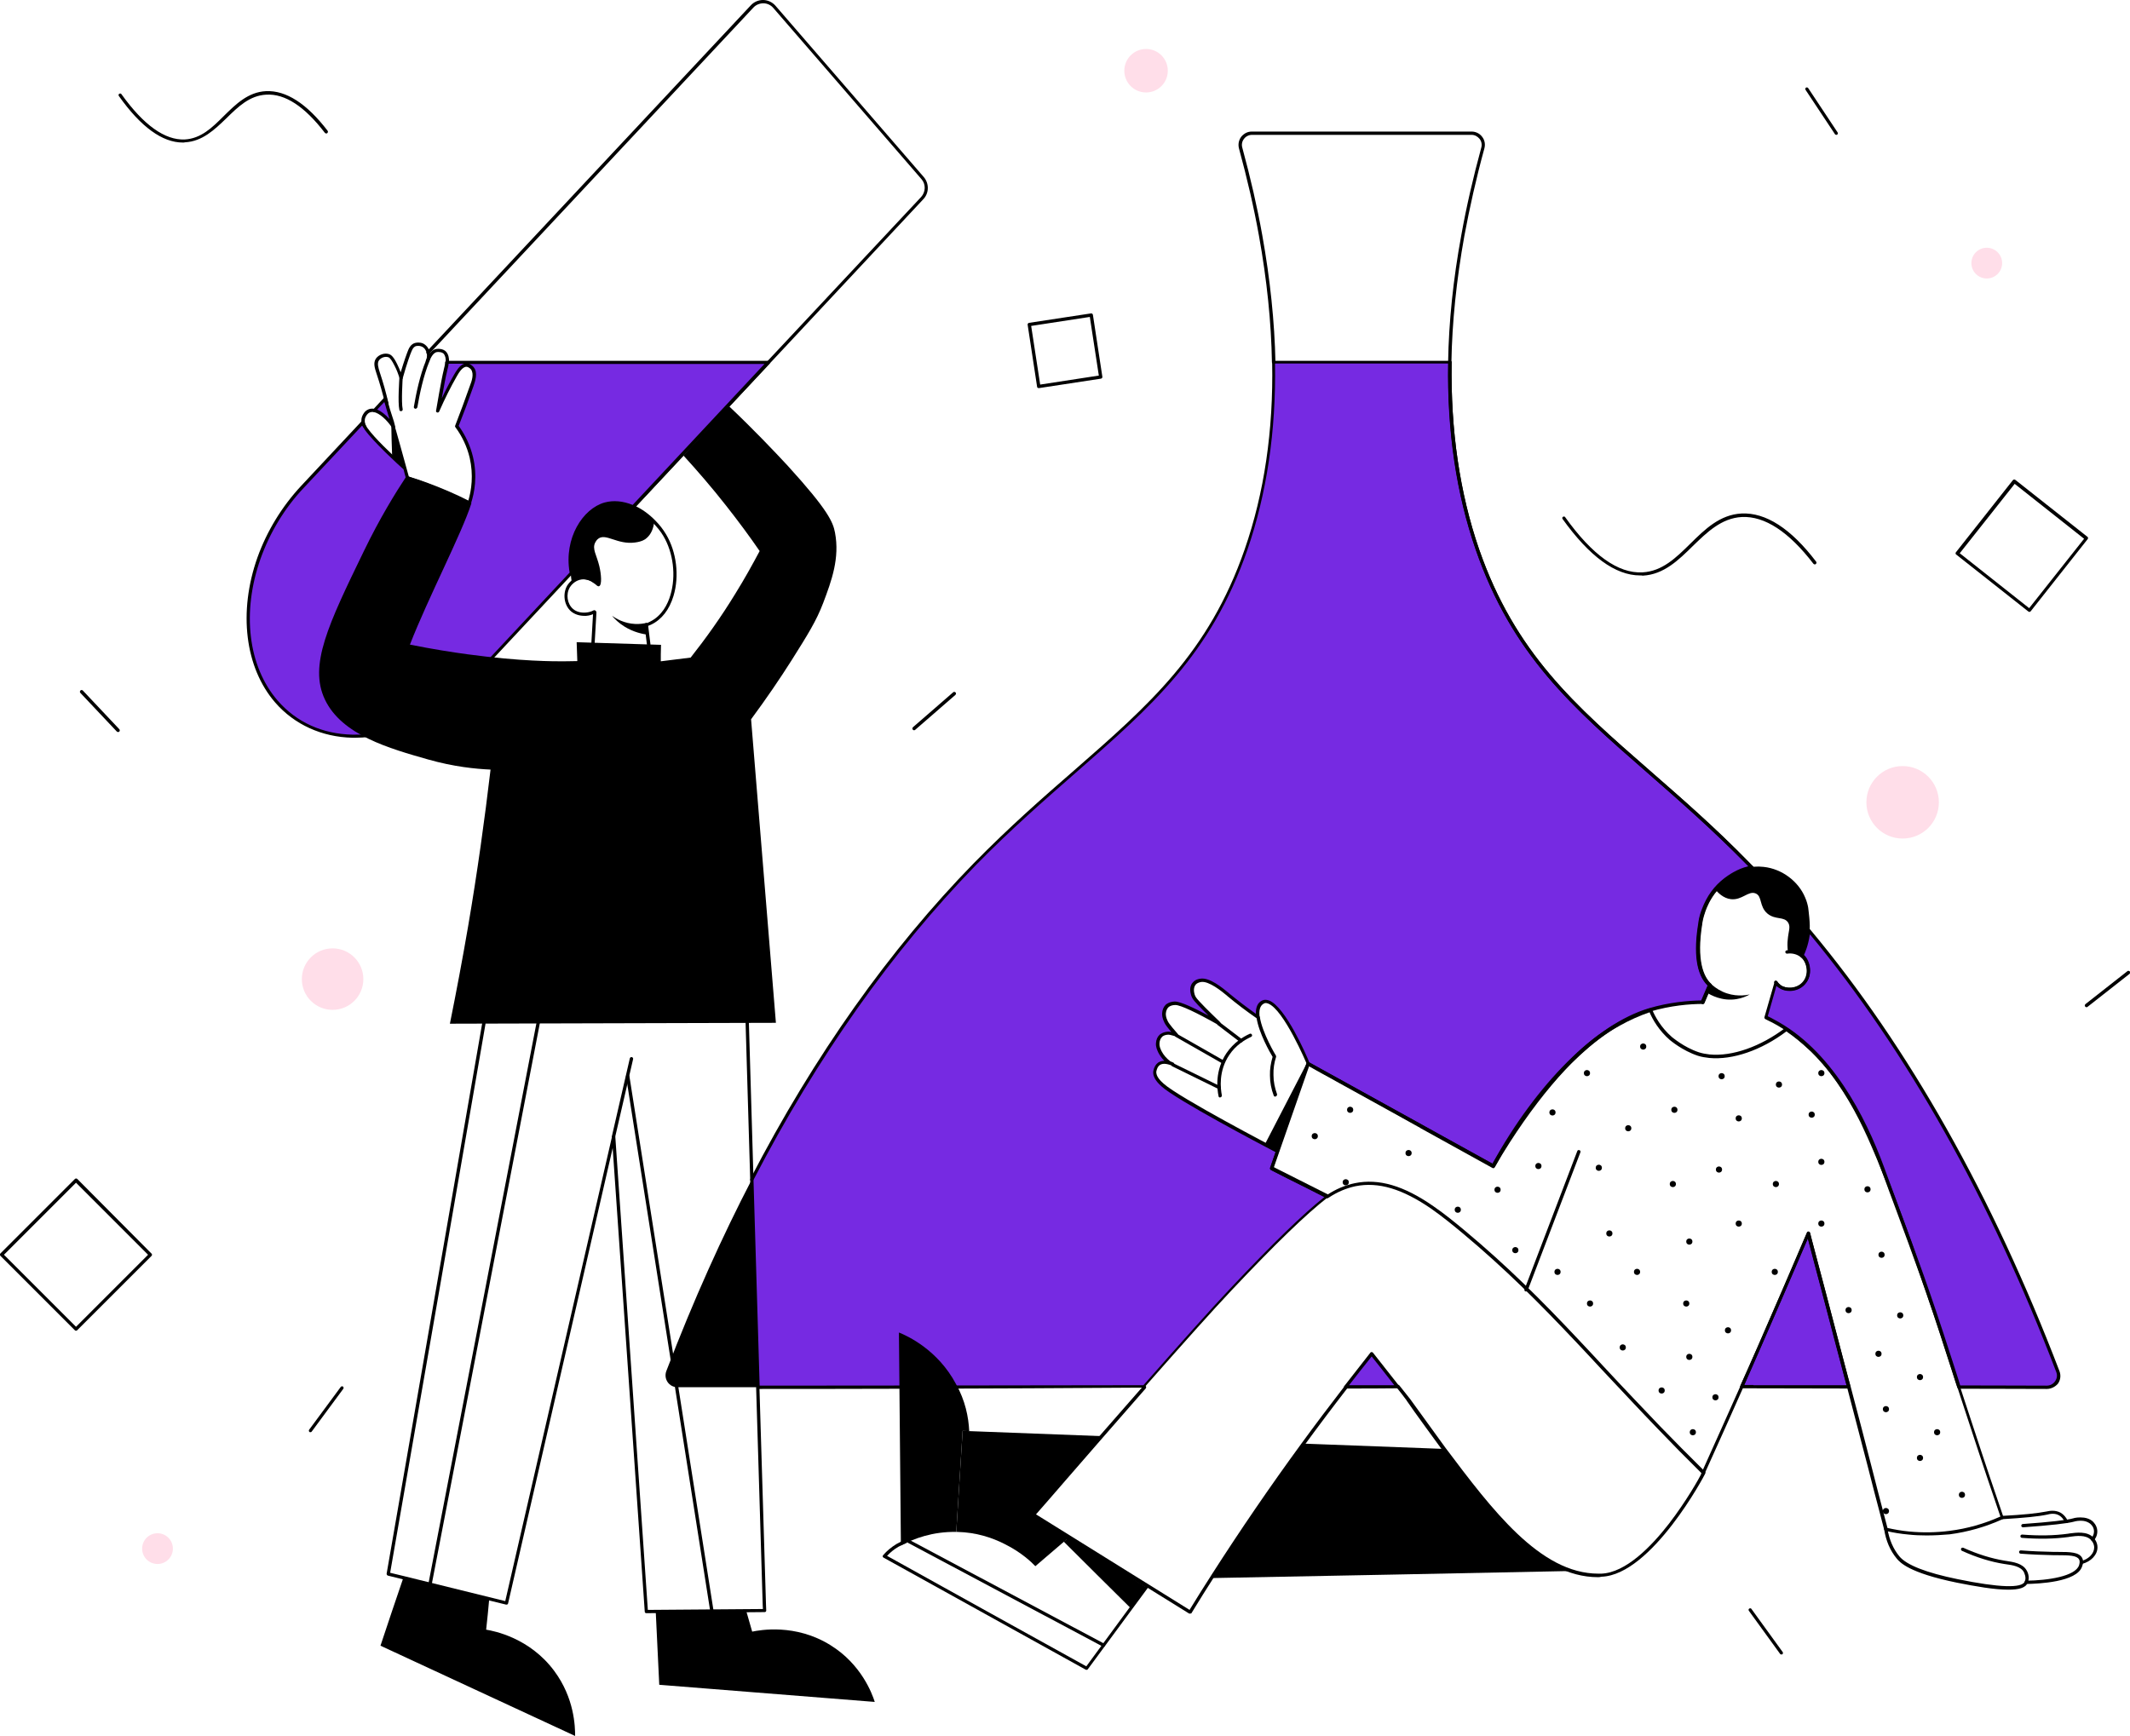 <?xml version="1.0" encoding="utf-8"?>
<!-- Generator: Adobe Illustrator 22.1.0, SVG Export Plug-In . SVG Version: 6.00 Build 0)  -->
<svg version="1.1" xmlns="http://www.w3.org/2000/svg" xmlns:xlink="http://www.w3.org/1999/xlink" x="0px" y="0px"
	 viewBox="0 0 969.6 790.4" style="enable-background:new 0 0 969.6 790.4;" xml:space="preserve">
<style type="text/css">
	.st0{fill:#FFDEE9;}
	.st1{fill:#762AE2;}
</style>
<g id="background">
	<g id="background_1_">
		<path d="M746.6,262c-11.3,0-23.1-8.7-35.3-25.7c-0.2-0.3-0.2-0.8,0.2-1c0.3-0.2,0.8-0.2,1,0.2c12.3,17.2,24.1,25.7,35.2,25.1
			c9-0.5,15.2-6.6,21.8-13.1c6.6-6.5,13.4-13.2,23.3-13.7c11-0.5,22.4,6.8,33.9,21.9c0.3,0.3,0.2,0.8-0.1,1.1
			c-0.3,0.3-0.8,0.2-1.1-0.1c-11.2-14.6-22.2-21.8-32.6-21.3c-9.3,0.5-15.9,7-22.3,13.2c-6.5,6.4-13.2,13-22.8,13.5
			C747.4,262,747,262,746.6,262z"/>
		<path d="M83.2,64.9c-9.3,0-19.1-7.1-29.1-21.2c-0.2-0.3-0.2-0.8,0.2-1c0.3-0.2,0.8-0.2,1,0.2c10.1,14.1,19.8,21,28.8,20.6
			c7.4-0.4,12.5-5.4,17.8-10.7c5.4-5.3,11-10.9,19.2-11.3c9.1-0.4,18.5,5.6,28,18c0.3,0.3,0.2,0.8-0.1,1.1c-0.3,0.3-0.8,0.2-1.1-0.1
			c-9.2-12-18.1-17.9-26.7-17.4c-7.6,0.4-12.8,5.5-18.2,10.8C97.7,59,92.1,64.4,84.2,64.8C83.9,64.9,83.6,64.9,83.2,64.9z"/>
		<path d="M34.6,605.9c-0.2,0-0.4-0.1-0.5-0.2L0.2,571.8c-0.3-0.3-0.3-0.8,0-1.1l33.9-33.9c0.3-0.3,0.8-0.3,1.1,0L69,570.8
			c0.1,0.1,0.2,0.3,0.2,0.5s-0.1,0.4-0.2,0.5l-33.9,33.9C35,605.8,34.8,605.9,34.6,605.9z M1.8,571.3l32.8,32.8l32.8-32.8
			l-32.8-32.8L1.8,571.3z"/>
		<path d="M472.8,176.7c-0.4,0-0.7-0.3-0.7-0.6l-4.3-28.2c-0.1-0.4,0.2-0.8,0.6-0.9l28.2-4.3c0.4-0.1,0.8,0.2,0.9,0.6l4.3,28.2
			c0.1,0.4-0.2,0.8-0.6,0.9l-28.2,4.3C472.9,176.7,472.9,176.7,472.8,176.7z M469.4,148.4l4.1,26.7l26.7-4.1l-4.1-26.7L469.4,148.4z
			"/>
		<path d="M835.9,61.4c-0.2,0-0.5-0.1-0.6-0.3l-13.4-20.2c-0.2-0.3-0.1-0.8,0.2-1c0.3-0.2,0.8-0.1,1,0.2l13.4,20.2
			c0.2,0.3,0.1,0.8-0.2,1C836.1,61.4,836,61.4,835.9,61.4z"/>
		<path d="M416.1,332.5c-0.2,0-0.4-0.1-0.6-0.3c-0.3-0.3-0.2-0.8,0.1-1.1l18.3-15.9c0.3-0.3,0.8-0.2,1.1,0.1
			c0.3,0.3,0.2,0.8-0.1,1.1l-18.3,15.9C416.5,332.4,416.3,332.5,416.1,332.5z"/>
		<path d="M810.9,753.3c-0.2,0-0.5-0.1-0.6-0.3l-14.2-19.6c-0.2-0.3-0.2-0.8,0.2-1c0.3-0.2,0.8-0.2,1,0.2l14.2,19.6
			c0.2,0.3,0.2,0.8-0.2,1C811.3,753.3,811.1,753.3,810.9,753.3z"/>
		<path d="M53.7,333.3c-0.2,0-0.4-0.1-0.5-0.2l-16.6-17.6c-0.3-0.3-0.3-0.8,0-1.1c0.3-0.3,0.8-0.3,1.1,0l16.6,17.6
			c0.3,0.3,0.3,0.8,0,1.1C54.1,333.3,53.9,333.3,53.7,333.3z"/>
		<path d="M141.3,652.1c-0.2,0-0.3,0-0.4-0.1c-0.3-0.2-0.4-0.7-0.2-1l14.4-19.5c0.2-0.3,0.7-0.4,1-0.2c0.3,0.2,0.4,0.7,0.2,1
			l-14.4,19.5C141.8,652,141.6,652.1,141.3,652.1z"/>
		<path d="M949.8,458.6c-0.2,0-0.4-0.1-0.6-0.3c-0.3-0.3-0.2-0.8,0.1-1.1l19.1-15c0.3-0.3,0.8-0.2,1.1,0.1c0.3,0.3,0.2,0.8-0.1,1.1
			l-19.1,15C950.1,458.6,949.9,458.6,949.8,458.6z"/>
		<circle class="st0" cx="866.1" cy="365.3" r="16.5"/>
		<circle class="st0" cx="521.7" cy="32.2" r="9.9"/>
		<circle class="st0" cx="151.4" cy="445.8" r="14"/>
		<circle class="st0" cx="904.4" cy="119.8" r="7"/>
		<circle class="st0" cx="71.7" cy="705.1" r="7"/>
		<path d="M923.8,278.6c-0.2,0-0.3-0.1-0.5-0.2l-32.8-25.9c-0.2-0.1-0.3-0.3-0.3-0.5c0-0.2,0-0.4,0.2-0.6l25.9-32.8
			c0.3-0.3,0.7-0.4,1.1-0.1l32.8,25.9c0.2,0.1,0.3,0.3,0.3,0.5c0,0.2,0,0.4-0.2,0.6l-25.9,32.8C924.3,278.5,924.1,278.6,923.8,278.6
			z M892.1,251.9l31.6,25l25-31.6l-31.6-25L892.1,251.9z"/>
	</g>
</g>
<g id="general_1_">
	<g id="general">
		<g id="test_tube_2">
			<g>
				<path class="st1" d="M624.4,616.4c3.9,5,7.9,10,11.8,15c-7.9,0-15.8,0-23.7,0C616.5,626.4,620.4,621.4,624.4,616.4z"/>
				<path d="M612.6,632.2c-0.3,0-0.5-0.2-0.7-0.4s-0.1-0.6,0.1-0.8c3.8-4.9,7.8-10,11.8-15.1c0.1-0.2,0.4-0.3,0.6-0.3c0,0,0,0,0,0
					c0.2,0,0.4,0.1,0.6,0.3c3.9,5,7.9,10,11.8,15c0.2,0.2,0.2,0.5,0.1,0.8c-0.1,0.3-0.4,0.4-0.7,0.4
					C628.4,632.2,620.5,632.2,612.6,632.2z M624.4,617.6c-3.5,4.4-7,8.8-10.3,13.1c6.9,0,13.7,0,20.6,0
					C631.3,626.3,627.9,622,624.4,617.6z"/>
			</g>
			<g>
				<path class="st1" d="M823.2,561.6c2.7,10.2,10.6,40.2,18.4,69.9c-16.2,0-32.5,0-48.7-0.1l5.2,0h-5.2c2.6-5.9,5.2-11.7,7.8-17.6
					C808.3,596.2,815.8,578.8,823.2,561.6z"/>
				<path d="M841.5,632.2L841.5,632.2l-48.7-0.1c-0.4,0-0.7-0.3-0.7-0.8c0,0,0,0,0,0c0-0.1,0-0.2,0.1-0.3c2.6-5.9,5.2-11.7,7.8-17.6
					c7.4-16.9,15-34.5,22.5-52.2c0.1-0.3,0.4-0.5,0.7-0.5c0.3,0,0.6,0.2,0.7,0.6c2.6,9.8,10.2,38.5,18.4,69.9c0.1,0.2,0,0.5-0.1,0.6
					C842,632.1,841.8,632.2,841.5,632.2z M798.3,630.7l42.3,0c-7.6-29-14.6-55.6-17.6-66.9c-7.3,17-14.6,33.9-21.7,50.2
					c-2.4,5.6-4.9,11.1-7.3,16.6h4.1C798.2,630.7,798.2,630.7,798.3,630.7z"/>
			</g>
			<g>
				<path class="st1" d="M936.7,624.4c-35.8-93.7-76.9-157.2-113.3-200.8l0,0c0,0.7-0.1,1.5-0.2,2.2c-0.6,4.4-2,7.6-2.7,9
					c-0.1,0.1-0.1,0.2-0.2,0.4c0.2,0.1,0.4,0.3,0.5,0.5c2.5,2.3,3.9,8.2,0.4,12.1c-3,3.3-8.1,3.5-11,1.5c-0.8-0.6-1.4-1.3-1.8-1.9
					l-4.6,16c1.1,0.5,2.2,1,3.3,1.6c23.8,12.5,39.9,39.6,49.8,66.8c10.7,29.3,18.3,47.9,30.4,85.9c1.5,4.8,3,9.4,4.5,13.9
					c15.7,0,29.2,0.1,40,0.1C935.5,631.7,938,627.9,936.7,624.4z M797.5,394.9c-0.5-0.5-0.9-1-1.4-1.5
					c-54.5-55.6-100.1-76-123.4-143.1c-9.8-28.1-13.1-57.3-12.6-85.4h-80.3c0.5,28.1-2.8,57.3-12.6,85.4
					c-23.3,67.1-68.9,87.5-123.4,143.1c-30.3,31-66.7,76.2-101.6,143.6c1,31.5,1.9,63.1,2.9,94.6c40.3,0,104.1-0.1,175.7-0.2
					c14.8-16.9,29.6-33.6,39.7-44.3c21.6-22.9,34.9-35.5,43.8-42.3c-8.4-4.3-16.9-8.5-25.3-12.8c0.9-2.6,1.8-5.2,2.7-7.8
					c-2.7-1.4-45.4-23.8-52.3-30.1c-1.1-1-4-3.6-3.5-6.4c0.2-1.1,0.7-2.5,1.9-3.3c1.7-1.2,4.1-0.6,6.2,0.2c-0.5-0.2-1-0.4-1.5-0.7
					c-1.4-1-3.2-2.6-4.3-5c-0.6-1.1-1.1-2.3-1-3.9c0-0.5,0.2-2.3,1.5-3.4c0,0,1.2-1.1,3.5-1.2c0.8,0,3.5,0.8,3.5,0.8
					s-3.9-4.5-4.6-5.9c-1-2-1.1-3.1-1-3.9c0-0.5,0.2-2.3,1.5-3.4c0,0,1.2-1.1,3.5-1.2c2.5-0.1,9.9,3.4,19.9,9.1h0
					c-1.5-1.5-10.1-9.6-11.2-11.6c-1-1.8-0.9-3.6-0.9-3.6c0-0.5,0.1-1.8,1-2.8c1-1.1,2.4-1.4,2.9-1.5c4-0.6,10.1,4.5,12.5,6.5
					c3,2.5,7.6,6.1,13.6,10.2c-0.5-3.1,0-5.7,2.2-6.9c7.4-3.9,20.7,27.9,20.7,27.9c28.1,15.5,56.2,31.1,84.3,46.6
					c21.2-38.9,48.9-64.3,71-71c9.7-2.9,18.7-3.5,24.2-3.5l3.3-7.7c-7.9-7.2-5-24.2-4.4-28.3c0.4-2.8,1.1-4.8,1.6-5.9
					c0.8-2.2,3.4-8.9,10.1-13.9c1.8-1.3,6.3-4.7,12-5.5C797.7,395,797.6,395,797.5,394.9z"/>
				<path d="M931.7,632.4C931.7,632.4,931.7,632.4,931.7,632.4c-10.8,0-24.3-0.1-40-0.1c-0.3,0-0.6-0.2-0.7-0.5l-0.8-2.4
					c-1.2-3.7-2.4-7.6-3.7-11.5c-9.2-28.9-15.7-46.3-23.1-66.3c-2.3-6.2-4.7-12.6-7.2-19.6c-8.3-22.8-23.7-52.9-49.4-66.4
					c-1-0.5-2.1-1-3.2-1.6c-0.3-0.2-0.5-0.5-0.4-0.9l4.6-16c0.1-0.3,0.3-0.5,0.6-0.5c0.3,0,0.6,0.1,0.7,0.3c0.4,0.7,1,1.2,1.6,1.7
					c2.5,1.8,7.3,1.7,10-1.3c3.2-3.5,1.9-8.9-0.3-11c-0.2-0.1-0.3-0.3-0.5-0.4c-0.3-0.2-0.4-0.6-0.2-1l0.2-0.4
					c0.3-0.6,1.9-3.8,2.6-8.7c0.1-0.7,0.2-1.4,0.2-2.1c0-0.3,0.2-0.6,0.6-0.7c0.3-0.1,0.6,0,0.8,0.3c44.8,53.6,82.9,121.2,113.4,201
					c0.7,1.9,0.5,4-0.7,5.7C935.6,631.4,933.7,632.4,931.7,632.4z M892.3,630.8c15.5,0,28.8,0.1,39.4,0.1c0,0,0,0,0,0
					c1.5,0,2.9-0.7,3.8-2c0.9-1.3,1.1-2.8,0.5-4.3v0c-30.2-78.9-67.9-145.9-112.1-199.2c0,0.1,0,0.3-0.1,0.4c-0.7,4.8-2.2,8.1-2.6,9
					c0,0,0.1,0.1,0.1,0.1c2.7,2.6,4.2,8.9,0.4,13.1c-3.3,3.6-8.9,3.8-12,1.6c-0.4-0.3-0.7-0.5-1-0.9l-4,14c1,0.5,1.9,0.9,2.7,1.4
					c26.2,13.7,41.7,44.1,50.2,67.2c2.6,7,4.9,13.4,7.2,19.6c7.5,20.1,13.9,37.4,23.2,66.4c1.3,3.9,2.5,7.8,3.7,11.5L892.3,630.8z
					 M345.1,632.4c-0.4,0-0.7-0.3-0.7-0.7l-2.9-94.6c0-0.1,0-0.3,0.1-0.4c29.1-56.2,63.4-104.5,101.8-143.8
					c16-16.3,30.9-29.4,45.4-42c34.3-30,61.4-53.6,77.8-100.8c8.9-25.6,13.1-54.2,12.5-85.1c0-0.2,0.1-0.4,0.2-0.5
					c0.1-0.1,0.3-0.2,0.5-0.2h80.3c0.2,0,0.4,0.1,0.5,0.2c0.1,0.1,0.2,0.3,0.2,0.5c-0.5,30.9,3.7,59.6,12.5,85.1
					c16.4,47.2,43.5,70.9,77.8,100.8c14.4,12.6,29.4,25.6,45.4,42c0.5,0.5,0.9,1,1.4,1.4l0.2,0.2c0.2,0.2,0.3,0.5,0.2,0.8
					c-0.1,0.3-0.3,0.5-0.6,0.5c-5.6,0.8-10,4.1-11.7,5.4c-4.4,3.3-7.7,7.9-9.8,13.5c-0.4,1.2-1.1,3.1-1.5,5.7l0,0.2
					c-2.8,17.1,0.7,24.4,4.2,27.5c0.2,0.2,0.3,0.6,0.2,0.8l-3.3,7.7c-0.1,0.3-0.4,0.5-0.7,0.5c-5.7,0-14.6,0.7-24,3.5
					c-23.6,7.2-50.7,34.2-70.6,70.6c-0.1,0.2-0.3,0.3-0.4,0.4c-0.2,0.1-0.4,0-0.6-0.1l-84.3-46.6c-0.1-0.1-0.3-0.2-0.3-0.4
					c-0.1-0.2-10.5-25-17.7-27.6c-0.8-0.3-1.4-0.3-2,0.1c-1.6,0.9-2.2,2.9-1.8,6.1c0,0.3-0.1,0.6-0.3,0.7c-0.3,0.2-0.6,0.2-0.8,0
					c-4.8-3.3-9.4-6.8-13.6-10.3l-0.2-0.2c-2.4-2-8.2-6.7-11.7-6.2c-0.5,0.1-1.7,0.3-2.5,1.2c-0.7,0.8-0.8,1.9-0.8,2.4
					c0,0-0.1,1.6,0.8,3.2c0.9,1.6,7.1,7.6,9.8,10.2c0.6,0.6,1.1,1,1.3,1.3c0.2,0.2,0.3,0.5,0.2,0.8c-0.2,0.4-0.7,0.6-1.1,0.4
					c-9.9-5.6-17.1-9-19.4-9c0,0,0,0-0.1,0c-2,0-3,0.9-3.1,1c-0.7,0.7-1.1,1.6-1.2,2.9c0,0.7,0,1.7,0.9,3.5c0.5,1.1,3.4,4.5,4.5,5.7
					c0.2,0.3,0.3,0.6,0.1,0.9c-0.2,0.3-0.5,0.4-0.9,0.3c-1.1-0.3-2.8-0.8-3.3-0.8c-2,0-3,0.9-3,1c-0.7,0.7-1.1,1.6-1.2,2.9
					c-0.1,1.4,0.4,2.4,0.9,3.5c0.9,1.8,2.3,3.4,4,4.7l1.4,0.6c0.4,0.2,0.5,0.6,0.4,1c-0.2,0.4-0.6,0.6-1,0.4c-2.5-1-4.3-1.1-5.5-0.3
					c-0.8,0.5-1.3,1.5-1.6,2.8c-0.4,2.4,2.2,4.7,3.3,5.7c6.9,6.3,50.3,29,52.1,29.9c0.3,0.2,0.5,0.6,0.4,0.9l-2.5,7.1l0.7,0.4
					c8,4,16,8.1,24,12.1c0.2,0.1,0.4,0.3,0.4,0.6c0,0.3-0.1,0.5-0.3,0.7c-9.7,7.5-23.6,20.9-43.7,42.2c-8.7,9.2-22,24.1-39.7,44.2
					c-0.1,0.2-0.3,0.3-0.6,0.3C449.2,632.3,385.4,632.4,345.1,632.4C345.1,632.4,345.1,632.4,345.1,632.4z M343,537.2l2.8,93.7
					c40.3,0,103.6-0.1,174.7-0.2c17.6-20,30.8-34.8,39.5-44c19.5-20.7,33.2-34,42.9-41.7c-7.6-3.9-15.3-7.7-23-11.6l-1.3-0.7
					c-0.3-0.2-0.5-0.6-0.4-0.9l2.5-7.2c-6.7-3.5-45.2-23.8-51.9-29.9c-1.3-1.2-4.3-3.9-3.8-7.1c0.4-1.8,1.1-3,2.2-3.8
					c0.8-0.5,1.7-0.8,2.8-0.8c-1.1-1.1-2-2.4-2.7-3.7c-0.6-1.3-1.2-2.6-1.1-4.3c0.1-1.7,0.7-3,1.7-3.9c0.1-0.1,1.5-1.3,4-1.4
					c0.3,0,0.8,0.1,1.3,0.2c-1.2-1.4-2.7-3.3-3.1-4.2c-1.1-2.2-1.1-3.4-1.1-4.3c0.1-1.7,0.7-3,1.7-4c0.1-0.1,1.5-1.3,4-1.4
					c0,0,0,0,0.1,0c2.7,0,9.1,3.1,15.3,6.4c-3.6-3.5-6.6-6.6-7.3-7.9c-1.1-2-1-3.9-1-4c0-0.6,0.1-2,1.2-3.2c1.2-1.4,2.8-1.6,3.4-1.7
					c4.2-0.7,10.1,4.2,12.9,6.5l0.2,0.2c3.8,3.1,7.9,6.3,12.2,9.3c-0.1-3,0.8-5,2.7-6c1-0.5,2-0.5,3.2-0.1
					c7.5,2.7,17.3,25.4,18.4,28.2l83.4,46.1c20-36.4,47.2-63.5,71.1-70.7c9.4-2.8,18.1-3.5,23.9-3.6l2.9-6.8
					c-5.1-5-6.5-14.6-4.2-28.5l0-0.2c0.4-2.8,1.1-4.8,1.6-6c2.2-6,5.7-10.7,10.3-14.2c1.6-1.2,5.7-4.2,10.9-5.4
					c-0.2-0.2-0.4-0.4-0.6-0.6c-16-16.3-30.9-29.3-45.3-41.9c-34.5-30.1-61.7-53.9-78.2-101.5c-8.9-25.5-13.1-54.1-12.6-84.9h-78.8
					c0.5,30.8-3.8,59.4-12.6,84.9c-16.5,47.6-43.8,71.4-78.2,101.5c-14.4,12.6-29.3,25.6-45.3,41.9C406.1,433.1,372,481.2,343,537.2
					z"/>
			</g>
			<path d="M797.7,395.9c-0.2,0-0.3-0.1-0.5-0.2l-0.5-0.5c-0.3-0.3-0.5-0.6-0.8-0.8l-0.4-0.4c-16-16.3-30.9-29.3-45.3-41.9
				c-34.5-30.1-61.7-53.9-78.3-101.5c-8.9-25.7-13.2-54.6-12.6-85.7c0-0.4,0.3-0.7,0.8-0.7c0,0,0,0,0,0c0.4,0,0.7,0.3,0.7,0.8
				c-0.5,30.9,3.7,59.6,12.5,85.1c16.4,47.2,43.5,70.9,77.8,100.9c14.4,12.6,29.4,25.6,45.4,42l0.4,0.4c0.3,0.3,0.5,0.5,0.8,0.8
				l0.4,0.4c0.3,0.3,0.3,0.7,0.1,1.1C798.2,395.8,798,395.9,797.7,395.9z"/>
			<path d="M579.8,165.7c-0.4,0-0.7-0.3-0.8-0.7c-0.3-18.2-2.3-37.6-5.9-57.6c-2.3-12.9-5.4-26.2-9.1-39.8c-0.5-1.9-0.1-3.8,1-5.3
				c1.2-1.5,2.9-2.4,4.8-2.4h100.1c1.9,0,3.7,0.9,4.8,2.4c1.2,1.5,1.5,3.5,1,5.3c-3.7,13.5-6.7,26.9-9.1,39.8
				c-3.6,20-5.6,39.4-5.9,57.6c0,0.4-0.4,0.7-0.8,0.7c-0.4,0-0.7-0.3-0.7-0.8c0.3-18.3,2.3-37.7,6-57.8c2.3-12.9,5.4-26.3,9.1-39.9
				c0.4-1.4,0.1-2.9-0.8-4c-0.9-1.1-2.2-1.8-3.6-1.8H569.9c-1.4,0-2.8,0.7-3.6,1.8c-0.9,1.1-1.2,2.6-0.8,4c3.7,13.6,6.8,27,9.1,39.9
				c3.6,20.1,5.6,39.5,6,57.8C580.6,165.4,580.2,165.7,579.8,165.7C579.8,165.7,579.8,165.7,579.8,165.7z"/>
			<path d="M345.1,631.6c-16.7,0-29.4,0-36.8,0c-3.7,0-6.3-3.7-5-7.3c12.5-32.7,25.6-61.6,39-87.4
				C343.2,568.6,344.1,600.1,345.1,631.6z"/>
		</g>
		<g id="test_tube_1">
			<path d="M288.3,231.5c-0.2,0-0.4-0.1-0.5-0.2c-0.3-0.3-0.3-0.8,0-1.1L419.3,89.7c2.1-2.3,2.2-5.8,0.2-8.1l-67.5-78
				c-1.1-1.3-2.8-2.1-4.5-2.1c-1.7,0-3.4,0.7-4.5,1.9L195.4,161.1c-0.3,0.3-0.8,0.3-1.1,0c-0.3-0.3-0.3-0.8,0-1.1L341.8,2.4
				c1.4-1.5,3.4-2.4,5.5-2.4c0,0,0.1,0,0.1,0c2.1,0,4.2,1,5.6,2.6l67.5,78c2.5,2.9,2.5,7.3-0.2,10.1L288.9,231.3
				C288.7,231.5,288.5,231.5,288.3,231.5z"/>
			<g>
				<path class="st1" d="M170.3,186.8c1.7-1.8,3.3-3.6,5-5.4c0.9,3.3,2,7,3.3,10.9v0c0.2,0.7,0.4,1.3,0.5,2
					C176.3,190.1,173,187.4,170.3,186.8z"/>
				<path d="M179.2,195.2c-0.2,0-0.5-0.1-0.6-0.3c-2.6-3.9-5.8-6.7-8.4-7.3c-0.3-0.1-0.5-0.3-0.5-0.5s0-0.5,0.2-0.7
					c1.7-1.8,3.3-3.6,5-5.4c0.2-0.2,0.5-0.3,0.7-0.2c0.3,0.1,0.5,0.3,0.5,0.5c0.9,3.4,2,7.1,3.3,10.9c0,0,0,0.1,0,0.1l0.5,1.9
					c0.1,0.4-0.1,0.7-0.4,0.9C179.4,195.1,179.3,195.2,179.2,195.2z M171.7,186.5c1.8,0.7,3.8,2.3,5.6,4.3c-0.9-2.7-1.6-5.4-2.3-7.8
					C173.9,184.1,172.8,185.3,171.7,186.5z"/>
			</g>
			<g>
				<path class="st1" d="M349.9,165l-16.1,17.2l-22.1,23.6l-20.5,22l-2.9,3.1c-4.1-1.8-8.5-2.5-12.8-1.3
					c-11.4,3.2-17.7,18.3-15.3,31.4c-15.3,16.4-30.7,32.8-46,49.2c-27.6,29.5-67.3,33.7-88.4,9.4c-14.1-16.3-16.4-41.6-7.9-65.3
					c4.1-11.6,10.8-22.8,19.8-32.4l27.5-29.4c0.3,1.1,0.9,2.1,1.5,3c4.1,5.8,16.2,16.8,17.6,18c-3.4-12.5-5.1-18.8-5.1-18.8
					c0,0,2.2,7.7,6.4,23.2c2.7,0.8,5.6,1.8,8.4,2.8c7.3,2.7,13.9,5.6,19.8,8.6c1.1-3.6,3.1-11.3,0.8-20.8
					c-1.6-6.6-4.6-11.4-6.6-14.2c2.5-6.6,4.8-12.7,6.8-18.4c0.8-2.2,2-5.7,0.3-7.9c-0.1-0.1-1.1-1.4-2.6-1.5c-2.3-0.1-4,2.8-5.1,4.8
					c-1.9,3.3-4.8,8.6-8,16.1c0,0,2.5-14.8,3.5-18.6c0.2-0.9,0.6-2.2,0.7-3.6H349.9z"/>
				<path d="M161.6,335.9c-0.4,0-0.7,0-1.1,0c-14-0.3-26.5-6-35.2-16c-13.8-15.9-16.9-41.3-8.1-66.1c4.3-12,11.2-23.3,20-32.7
					l27.5-29.4c0.2-0.2,0.5-0.3,0.7-0.2c0.3,0.1,0.5,0.3,0.5,0.6c0.2,1,0.8,1.9,1.3,2.7c3.2,4.6,11.5,12.4,15.6,16.1
					c-1.4-5-2.4-8.9-3.2-11.6c-0.5-1.7-0.8-2.9-1-3.7c-0.2-0.6-0.3-0.9-0.3-1l0.1,0c-0.1-0.8,0.1-0.8,0.4-0.9c0.2-0.1,0.4,0,0.6,0.1
					c0.1,0,0.1,0.1,0.3,0.5l0.1,0c0,0.1,0.1,0.6,0.5,1.8c0.8,2.6,2.3,8.4,5.8,20.9c2.6,0.8,5.4,1.7,8.1,2.7c6.5,2.4,12.9,5.1,19,8.2
					c1.4-4.7,2.4-11.6,0.6-19.5c-1.2-5-3.4-9.7-6.5-13.9c-0.2-0.2-0.2-0.5-0.1-0.7c2.3-5.9,4.5-11.9,6.8-18.4
					c0.7-1.8,1.9-5.2,0.4-7.2c0,0-0.9-1.1-2-1.2c-1.9-0.1-3.6,2.8-4.5,4.4c-2.7,4.7-5.4,10.1-8,16c-0.1,0.3-0.5,0.5-0.9,0.4
					c-0.4-0.1-0.6-0.5-0.5-0.8c0.1-0.6,2.5-14.8,3.5-18.6l0-0.1c0.2-0.9,0.6-2.1,0.6-3.3c0-0.4,0.4-0.7,0.7-0.7h146.4
					c0.3,0,0.6,0.2,0.7,0.5c0.1,0.3,0.1,0.6-0.1,0.8l-61.6,65.8c-0.2,0.2-0.6,0.3-0.9,0.2c-4.2-1.9-8.5-2.3-12.3-1.3
					c-11.6,3.2-17,18.4-14.8,30.5c0,0.2,0,0.5-0.2,0.6l-46,49.2C199.6,326.7,180.3,335.9,161.6,335.9z M164.9,193.7l-26.7,28.5
					c-8.7,9.2-15.4,20.4-19.6,32.2c-8.6,24.3-5.7,49,7.8,64.6c8.6,9.9,20.4,15.2,34.1,15.5c18.6,0.4,38-8.7,53.1-24.9l45.7-48.9
					c-2.7-15.7,6-29.1,15.9-31.9c4-1.1,8.4-0.7,12.8,1.1l60-64.2H213.5c1.4,0.4,2.2,1.6,2.2,1.6c2,2.5,0.5,6.5-0.2,8.6
					c-2.2,6.3-4.4,12.2-6.7,18c3.1,4.3,5.3,9.1,6.5,14.1c2.1,8.8,0.7,16.3-0.9,21.2c-0.1,0.2-0.2,0.4-0.4,0.5
					c-0.2,0.1-0.4,0.1-0.6,0c-6.3-3.2-13-6.1-19.7-8.6c-2.8-1-5.7-2-8.4-2.8c-0.2-0.1-0.4-0.3-0.5-0.5c-0.4-1.4-0.8-2.8-1.1-4.1
					c-2.4-2.1-13.7-12.5-17.7-18.1C165.7,195,165.3,194.4,164.9,193.7z M204.2,165.7c-0.1,1.1-0.4,2.1-0.6,2.9l0,0.1
					c-0.6,2.2-1.7,8.1-2.5,12.7c1.8-3.9,3.7-7.5,5.6-10.8c1-1.7,2.5-4.3,4.6-5H204.2z"/>
			</g>
		</g>
		<g id="man_1">
			<g id="shoes">
				<path d="M398.2,774.9c-32.7-2.6-65.4-5.2-98.1-7.8c-0.5-11.1-1.1-22.2-1.6-33.3c13.7-0.1,27.5-0.2,41.2-0.3
					c0.9,3.1,1.8,6.2,2.7,9.4c3.4-0.7,19.7-3.8,35.7,6.2C392.1,757.8,397,771.1,398.2,774.9z"/>
				<path d="M261.8,790.4c-29.5-13.7-59-27.4-88.6-41.1c3.4-10.3,6.9-20.6,10.4-30.9c13,3.2,26.1,6.4,39.1,9.6
					c-0.4,4.7-0.9,9.4-1.4,14c3.6,0.6,19.8,3.7,31,18.8C261.5,773.2,261.8,786.1,261.8,790.4z"/>
			</g>
			<path id="swaeter" d="M374.7,274.6c-3.1,8.1-6.9,14.2-14.4,26.1c-5.2,8.2-11.3,17.2-18.4,26.8c3.8,46.1,7.5,92.1,11.3,138.2
				c-49.5,0.1-98.9,0.3-148.4,0.4c2.9-14.4,5.7-29.2,8.3-44.4c4.2-24.6,7.5-48.4,10.2-71.3c-6.8-0.3-16.8-1.3-28.4-4.6
				c-17.6-5-39.3-11.1-47-27.3c-7.4-15.6,1.5-34.1,17.7-67.5c7.2-14.9,14.4-26.6,19.5-34.3c4.6,1.5,9.5,3.3,14.7,5.4
				c5.4,2.2,10.3,4.6,14.8,6.9c0,0.1-0.1,0.2-0.1,0.4c-4.3,13.5-19.7,43-27.9,64.1c10.5,2.1,19.5,3.5,26.2,4.4
				c24.3,3.3,39.8,3.2,43.6,3.2c2.6,0,4.8-0.1,6.4-0.1c-0.1-2.9-0.2-5.7-0.3-8.6c12.8,0.4,25.6,0.8,38.4,1.2c0,1.4-0.1,2.8-0.1,4.3
				c0,1.1,0,2.1,0,3.2c4.5-0.6,9-1.1,13.6-1.7c6.7-8.5,13.7-18.2,20.4-29.2c4.1-6.6,7.7-13.1,11-19.3c-4.6-6.7-9.7-13.6-15.3-20.7
				c-6.5-8.3-13.1-15.9-19.4-22.8c6.9-7.5,13.8-15,20.7-22.5c11.4,10.8,20.4,20.3,26.9,27.3c18.4,20.2,20.5,25.6,21.4,30.3
				C382.3,254.1,378.6,264.3,374.7,274.6z"/>
			<g id="head">
				<g id="face_1_">
					<path d="M294.1,285.3c-0.3,0-0.6-0.2-0.7-0.5c-0.1-0.4,0.1-0.8,0.5-0.9c0.7-0.2,1.3-0.5,1.9-0.8c5.6-2.7,8.2-8.1,9.4-12.2
						c2.6-8.7,1.3-19.2-3.2-26.8c-1.2-2.1-2.9-4.1-4.7-6c-2.8-2.8-6-5.1-9.3-6.6c-0.4-0.2-0.5-0.6-0.4-1c0.2-0.4,0.6-0.5,1-0.4
						c3.4,1.5,6.8,3.9,9.7,6.9c1.9,1.9,3.6,4.1,4.9,6.3c4.8,8,6.1,19,3.4,28c-1.9,6.3-5.4,10.8-10.2,13.1c-0.7,0.3-1.4,0.6-2.1,0.8
						C294.3,285.3,294.2,285.3,294.1,285.3z"/>
					<path d="M295.2,294.3c-0.4,0-0.7-0.3-0.7-0.7l-1.1-9c0,0,0-0.1,0-0.1c0-0.4,0.3-0.8,0.8-0.8s0.8,0.3,0.8,0.8v0l1.1,8.9
						C296,293.8,295.7,294.2,295.2,294.3C295.3,294.3,295.3,294.3,295.2,294.3z"/>
					<path d="M269.9,293.5C269.9,293.5,269.9,293.5,269.9,293.5c-0.5,0-0.8-0.4-0.7-0.8l0.8-13.9c0-0.4,0.4-0.7,0.8-0.7
						c0.4,0,0.7,0.4,0.7,0.8l-0.8,13.9C270.7,293.2,270.3,293.5,269.9,293.5z"/>
				</g>
				<path id="hair_1_" d="M297.8,237.5c-0.3,2.9-1.3,5.8-3.7,7.7c-0.3,0.3-1.8,1.4-5,1.8c-8.1,1.1-13.3-4.4-16.8-1.7
					c-0.8,0.6-1.1,1.3-1.4,1.8c-1.4,2.9,0.7,5.6,1.9,10.6c0.9,3.7,1.3,8.7-0.1,9.2c-1.1,0.4-2-2.1-5.5-3c-0.6-0.1-2.9-0.7-5.4,0.4
					c-0.6,0.3-1,0.6-1.3,0.8c-0.1,0-0.1,0.1-0.2,0.1c-0.4-2.4-0.7-5.3-0.7-8.7c0-1.5,0-2.9,0.1-4.7c0,0,0.5-4.7,2.1-8.8
					c0.6-1.4,4.4-11,13.5-13.7C283.1,227.2,291.9,230.4,297.8,237.5z"/>
				<path d="M294.4,283.6c-1.4,0.3-3.2,0.6-5.2,0.5c-5.1-0.2-8.8-2.5-10.6-3.7c1.3,1.5,3.1,3.3,5.7,4.9c4.2,2.6,8.3,3.4,10.7,3.7
					C294.8,287.2,294.6,285.4,294.4,283.6z"/>
				<path d="M266,280.4c-2.3,0-4.4-0.7-6-2c-3.2-2.7-4-8-1.8-11.8c0.4-0.6,2.5-3.9,6.6-4.3c3.1-0.3,5.5,1.2,6.4,1.9
					c0.3,0.3,0.4,0.7,0.1,1.1c-0.3,0.3-0.7,0.4-1.1,0.1c-0.7-0.6-2.7-1.8-5.3-1.6c-3.4,0.4-5.2,3.1-5.5,3.6
					c-1.9,3.2-1.2,7.6,1.5,9.9c1.4,1.2,3.5,1.8,5.8,1.6c1.2-0.1,2.4-0.4,3.5-1c0.4-0.2,0.8,0,1,0.3s0,0.8-0.3,1
					c-1.3,0.7-2.7,1.1-4.1,1.2C266.6,280.4,266.3,280.4,266,280.4z"/>
			</g>
			<g id="legs_1_">
				<path d="M279.3,518.4c-0.1,0-0.1,0-0.2,0c-0.4-0.1-0.7-0.5-0.6-0.9l8.2-35.6c0.1-0.4,0.5-0.7,0.9-0.6c0.4,0.1,0.7,0.5,0.6,0.9
					l-8.2,35.6C280,518.2,279.6,518.4,279.3,518.4z"/>
				<path d="M342.2,537.8c-0.4,0-0.7-0.3-0.7-0.7c-0.7-23.8-1.4-47.5-2.1-71.3c0-0.4,0.3-0.8,0.7-0.8c0.4,0,0.8,0.3,0.8,0.7
					c0.7,23.8,1.4,47.5,2.1,71.3C343,537.4,342.7,537.8,342.2,537.8C342.2,537.8,342.2,537.8,342.2,537.8z"/>
				<path d="M294.2,734.5c-0.4,0-0.7-0.3-0.7-0.7l-14.6-211.1l-47.6,207.3c0,0.2-0.2,0.4-0.3,0.5c-0.2,0.1-0.4,0.1-0.6,0.1
					l-46.9-11.5c-2.3-0.6-4.6-1.1-6.9-1.7c-0.4-0.1-0.6-0.5-0.6-0.9c14.2-81.6,28.3-163.2,42.5-244.8l1-5.8c0.1-0.4,0.5-0.7,0.9-0.6
					c0.4,0.1,0.7,0.5,0.6,0.9l-1,5.8c-14.1,81.4-28.2,162.8-42.4,244.1c2.1,0.5,4.2,1,6.2,1.5L230,729l48.6-211.5
					c0.1-0.4,0.4-0.6,0.8-0.6c0.4,0,0.7,0.3,0.7,0.7L294.9,733l52.4-0.4l-0.1-1.7c-1-33.1-2-66.2-3-99.2c0-0.4,0.3-0.8,0.7-0.8
					c0.4,0,0.8,0.3,0.8,0.7c1,33.1,2,66.2,3,99.2l0.1,2.5c0,0.2-0.1,0.4-0.2,0.5s-0.3,0.2-0.5,0.2L294.2,734.5
					C294.2,734.5,294.2,734.5,294.2,734.5z"/>
				<path d="M195.7,722.1c0,0-0.1,0-0.1,0c-0.4-0.1-0.7-0.5-0.6-0.9l49.2-255.4c0.1-0.4,0.5-0.7,0.9-0.6c0.4,0.1,0.7,0.5,0.6,0.9
					l-49.2,255.4C196.4,721.9,196.1,722.1,195.7,722.1z"/>
				<path d="M324,734.2c-0.4,0-0.7-0.3-0.7-0.6l-38.3-243.4c-0.1-0.4,0.2-0.8,0.6-0.9c0.4-0.1,0.8,0.2,0.9,0.6l38.3,243.4
					c0.1,0.4-0.2,0.8-0.6,0.9C324.1,734.2,324,734.2,324,734.2z"/>
			</g>
			<g id="hand">
				<path d="M176,184.4c-0.3,0-0.6-0.2-0.7-0.6c-1.1-4.7-2.4-9.2-3.8-13.4l-0.1-0.3c-0.8-2.5-1.6-4.8-0.3-6.8c1.3-1.9,4.1-2.8,6.2-2
					c0.7,0.3,1.8,1,3.5,4.5c0.6,1.2,1.1,2.4,1.6,3.7c1.5-5,2.9-8.9,3.5-10.3c0.4-1,1.2-2.3,2.6-2.9c0.1,0,0.2-0.1,0.3-0.1
					c0.6-0.2,2.2-0.5,3.8,0.2c1.4,0.7,2.5,2,3,3.8c0.6,2,0,3.7-0.3,4.5c-0.2,0.4-0.6,0.5-1,0.4c-0.4-0.2-0.6-0.6-0.4-1
					c0.3-0.6,0.7-2,0.3-3.5c-0.2-0.8-0.8-2.2-2.2-2.8c-1.1-0.5-2.2-0.3-2.7-0.2c-0.1,0-0.2,0-0.2,0.1c-0.7,0.3-1.2,0.9-1.7,2.1
					c-0.6,1.3-2.2,5.7-4.1,12.5c-0.1,0.3-0.4,0.5-0.7,0.5l0,0c-0.3,0-0.6-0.2-0.7-0.5c-0.6-2-1.3-3.9-2.3-5.8
					c-1.1-2.2-2-3.5-2.7-3.8c-1.5-0.6-3.5,0.1-4.4,1.4c-0.9,1.3-0.3,3.3,0.4,5.5l0.1,0.3c1.4,4.2,2.7,8.8,3.8,13.5
					c0.1,0.4-0.1,0.8-0.6,0.9C176.1,184.4,176,184.4,176,184.4z"/>
				<path d="M189.1,186.1c0,0-0.1,0-0.1,0c-0.4-0.1-0.7-0.5-0.6-0.9c1-6,2.8-14.5,5.5-21c0.5-1.3,2-4.9,4.7-5.3
					c0.1,0,3.1-0.5,4.6,1.4c0.9,1.1,1.3,2.6,1.2,4.6c0,0.4-0.4,0.7-0.8,0.7c-0.4,0-0.7-0.4-0.7-0.8c0.1-1.6-0.2-2.7-0.8-3.6
					c-0.8-1-2.6-1-3.2-0.9c-1.9,0.3-3.1,3.2-3.5,4.4c-2.6,6.3-4.4,14.7-5.4,20.7C189.8,185.9,189.5,186.1,189.1,186.1z"/>
				<path d="M166,194.9c-0.3,0-0.5-0.1-0.7-0.4c-0.5-0.9-1-2.4-0.7-4.1c0.1-0.5,0.3-1,0.5-1.4c0.3-0.5,0.9-1.9,2.6-2.6
					c1.4-0.6,2.7-0.3,3.3-0.1c0.4,0.1,0.6,0.5,0.5,0.9c-0.1,0.4-0.5,0.6-0.9,0.5c-0.5-0.1-1.3-0.3-2.3,0.1c-1.1,0.5-1.6,1.5-1.8,1.9
					c-0.2,0.3-0.3,0.7-0.4,1.1c-0.2,1.2,0.1,2.4,0.5,3.1c0.2,0.4,0,0.8-0.3,1C166.3,194.9,166.2,194.9,166,194.9z"/>
				<path d="M182.5,187.2c-0.3,0-0.7-0.2-0.7-0.6c-0.8-3.4,0-14.1,0-14.5c0-0.4,0.4-0.7,0.8-0.7c0.4,0,0.7,0.4,0.7,0.8
					c0,0.1-0.7,10.9,0,14.1c0.1,0.4-0.2,0.8-0.6,0.9C182.6,187.2,182.5,187.2,182.5,187.2z"/>
				<path d="M178.1,192.5c0.1,5.1,0.2,10.2,0.4,15.2l5.8,5.4C182.2,206.3,180.1,199.4,178.1,192.5z"/>
			</g>
		</g>
		<g id="man_2">
			<g id="legs">
				<path d="M714.9,715.3c-54.3,1.1-108.6,2.2-162.9,3.2c0-0.4,0-0.8,0-1.3c12.9-20.1,26.5-40,40.8-59.6c0.2-0.1,0.5-0.2,0.7-0.3
					l63.6,2.4c5.7,7.8,10.7,14.3,14.8,19.2c8.2,10.1,13.3,15.3,15.7,17.7c4.3,4.3,6.9,6.9,10.9,9.8
					C704.8,711.1,710.7,713.8,714.9,715.3z"/>
				<path d="M541.6,734.7c-0.1,0-0.3,0-0.4-0.1c-23.8-14.8-47.5-29.5-71.3-44.3c-0.2-0.1-0.3-0.3-0.3-0.5c0-0.2,0-0.4,0.2-0.6
					c2.5-2.8,7.6-8.7,14-16.1c9.8-11.3,23.2-26.8,36.6-42c0.3-0.3,0.7-0.3,1.1-0.1c0.3,0.3,0.3,0.7,0.1,1.1
					c-13.3,15.2-26.8,30.7-36.6,42c-6,6.9-10.7,12.4-13.4,15.4c23.3,14.5,46.6,29,69.9,43.5c3.5-5.7,6.8-11,10.1-16.1
					c13-20.3,26.7-40.3,40.8-59.6c6.2-8.5,12.9-17.4,19.7-26.2c0.3-0.3,0.7-0.4,1.1-0.1c0.3,0.3,0.4,0.7,0.1,1.1
					c-6.9,8.9-13.5,17.7-19.7,26.2c-14.1,19.3-27.8,39.3-40.8,59.5c-3.3,5.2-6.7,10.5-10.2,16.3c-0.1,0.1-0.1,0.1-0.1,0.2
					c-0.1,0.1-0.1,0.2-0.2,0.3C542,734.6,541.8,734.7,541.6,734.7z"/>
				<path d="M727.4,718.1c-27.3,0-49.4-29.4-70.8-57.8c-0.2-0.3-14-19.1-16.2-22.5l0,0c-0.1,0-0.1-0.1-0.1-0.2
					c-0.7-1-1.5-1.9-2.2-2.9c-0.8-1-1.5-1.9-2.3-2.9c-0.3-0.3-0.2-0.8,0.1-1.1c0.3-0.3,0.8-0.2,1.1,0.1c0.8,1,1.5,1.9,2.3,2.9
					c0.8,1,1.5,1.9,2.3,2.9c0,0,0,0.1,0.1,0.1c0.6,0.8,13.8,19.1,16.3,22.5c21.2,28.2,43.1,57.3,69.6,57.3c0.4,0,0.9,0,1.3,0
					c11.2-0.4,22.9-12.5,30.8-22.7c8.1-10.5,13.8-20.8,14.9-23c-7.1-7-13.6-13.6-20.1-20.4c-3.9-4.1-7.9-8.2-11.7-12.3
					c-4.8-5.1-9.4-10-13.9-14.8c-3.8-4.1-7.5-8.1-11.2-12c-17.1-18.1-32.5-33.6-51.9-49.8c-4.2-3.5-9.2-7.6-14.2-11.1
					c-13.2-9.1-24.1-12.4-34.6-10.3c-4.2,0.9-8.2,2.6-12,5.1c-0.3,0.2-0.8,0.1-1-0.2c-0.2-0.3-0.1-0.8,0.2-1
					c3.9-2.6,8.2-4.4,12.6-5.3c10.8-2.2,22.2,1.1,35.7,10.5c5.1,3.5,10.1,7.6,14.3,11.1c19.5,16.3,34.9,31.7,52,49.9
					c3.7,3.9,7.4,7.9,11.2,12c4.5,4.8,9,9.7,13.9,14.8c3.9,4.1,7.8,8.2,11.7,12.3c6.6,6.8,13.3,13.6,20.5,20.7
					c0.2,0.2,0.3,0.5,0.2,0.8c-0.1,0.5-24.4,46.3-47.3,47.1C728.3,718.1,727.8,718.1,727.4,718.1z"/>
				<path d="M501.8,653.9l-60.6-2.3l-3-0.1l-2.9,46c0.2,0,0.3,0,0.5,0c8.6,0.2,15.8,2.6,21.5,5.5c7.7,3.8,12.5,8.5,14,10.1
					c5.1-4.4,10.2-8.7,15.3-13.1c-5.4-3.4-10.8-6.7-16.3-10.1C477.6,681.6,488.2,669.4,501.8,653.9z"/>
			</g>
			<g id="head_1_">
				<path d="M775.1,457.2c-0.1,0-0.2,0-0.3-0.1c-0.4-0.2-0.6-0.6-0.4-1l3.1-7.3c-5.1-5-6.5-14.6-4.2-28.5l0-0.1
					c0.4-2.8,1.1-4.8,1.6-6c0.5-1.4,2-5.5,5.5-9.6c0.3-0.3,0.7-0.4,1.1-0.1c0.3,0.3,0.4,0.7,0.1,1.1c-3.3,3.9-4.7,7.8-5.2,9.1
					c-0.4,1.2-1.1,3.1-1.5,5.7l0,0.1c-2.7,16.8,0.6,24.1,3.9,27.3c0.1,0.1,0.2,0.2,0.2,0.2c0.2,0.2,0.3,0.6,0.2,0.9l-3.3,7.8
					C775.7,457.1,775.4,457.2,775.1,457.2z"/>
				<path id="hair" d="M823.7,424c-0.2,0.9-0.4,2.1-0.4,2.1c-0.2,0.9-0.4,1.9-0.7,2.9l0,0c-0.1,0.5-0.3,1-0.4,1.5
					c-0.5,1.7-1.2,3.2-1.9,4.6c-1.4-1.1-3.2-1.8-5.2-1.8c-0.4,0-0.8,0-1.2,0.1c-0.3-2.2-0.3-4.1-0.1-5.6c0.3-3.8,1.4-5.7,0.2-7.7
					c-1.9-3-5.7-1.1-9.4-4.1c-3.9-3.3-2.3-7.9-5.4-9.2c-3.3-1.4-6.2,3.2-11.3,2.6c-3.4-0.4-5.9-2.9-7.4-4.8c1.5-1.9,4.6-5.4,9.9-7.8
					c1.7-0.8,6.4-2.8,12.4-2.1c8.5,0.9,15.9,6.7,18.9,13.9c0.8,1.8,1.2,3.5,1.4,4.6C823.2,414.1,824.2,421.2,823.7,424z"/>
				<path d="M778.5,447.6c1.2,1.2,3,2.7,5.6,3.9c5.4,2.5,10.4,1.7,12.4,1.3c-1.5,0.8-3.5,1.7-6,2.1c-6.6,1.1-11.9-1.9-13.6-3
					C777.4,450.5,777.9,449.1,778.5,447.6z"/>
				<path d="M814.7,451.2c-1.9,0-3.6-0.5-5-1.5c-0.8-0.5-1.4-1.2-2-2.1c-0.2-0.3-0.1-0.8,0.2-1c0.4-0.2,0.8-0.1,1,0.2
					c0.4,0.7,1,1.2,1.6,1.7c2.5,1.8,7.3,1.7,10-1.3c3.2-3.5,1.9-8.9-0.3-11c-0.2-0.1-0.3-0.3-0.5-0.4c-1.7-1.4-4-1.9-6.1-1.6
					c-0.4,0.1-0.8-0.2-0.9-0.6c-0.1-0.4,0.2-0.8,0.6-0.9c2.6-0.4,5.2,0.2,7.3,1.9c0.2,0.2,0.4,0.3,0.6,0.5c2.7,2.6,4.2,8.9,0.4,13.1
					C819.9,450.2,817.2,451.2,814.7,451.2z"/>
			</g>
			<g id="tshirt">
				<path d="M877,699.1c-2.7,0-5.5-0.1-8.2-0.4c-3.5-0.3-7.1-0.9-10.5-1.7c-0.3-0.1-0.5-0.3-0.6-0.5c-1.1-4.2-2.6-10.1-4.5-17.2
					l-3-11.7c-2.9-11-6.1-23.4-9.4-36l-1.1-4c-1.5-5.9-3.1-11.7-4.6-17.4c-2.1-8.2-4.2-16-6-22.9l-3.4-12.8c-1-3.7-1.8-6.9-2.5-9.5
					l-0.3-1.1c-1.9,4.5-3.9,9-5.8,13.6c-5.4,12.6-10.8,25-15.9,36.6c-1.5,3.5-3.1,7-4.6,10.5c-1,2.4-2.1,4.7-3.1,7.1c0,0,0,0,0,0.1
					c-5.5,12.5-11.3,25.3-17.6,39.3c0,0.1-0.1,0.2-0.1,0.3c-0.2,0.4-0.6,0.5-1,0.3c-0.4-0.2-0.5-0.6-0.3-1c0-0.1,0.1-0.1,0.1-0.2
					c6.3-14,12.1-26.9,17.6-39.3c0,0,0,0,0-0.1c1.1-2.4,2.1-4.8,3.2-7.1c1.5-3.5,3.1-7,4.6-10.5c5.1-11.7,10.4-24,15.9-36.6
					c2.2-5.2,4.5-10.4,6.7-15.6c0.1-0.3,0.4-0.5,0.7-0.5c0.3,0,0.6,0.2,0.7,0.6l0.8,3.2c0.7,2.6,1.5,5.8,2.5,9.5l3.4,12.8
					c1.8,7,3.9,14.8,6,22.9c1.5,5.7,3,11.5,4.6,17.4l1.1,4c3.3,12.5,6.6,25,9.4,36l3,11.7c1.8,6.8,3.3,12.6,4.4,16.8
					c3.2,0.7,6.5,1.3,9.8,1.6c6.2,0.6,12.4,0.5,18.5-0.3c8-1,15.7-3.2,23.1-6.5l-0.1-0.3c-0.7-2-1.4-4.2-2.2-6.5
					c-2.4-7-5-14.7-7.7-22.9c-2.3-7-4.8-14.6-7.5-22.8l-2.8-8.6c-1.2-3.7-2.4-7.6-3.7-11.5c-3.1-9.6-5.9-18.3-8.8-26.5
					c-0.4-1.2-0.8-2.4-1.2-3.6l-1.8-5.1c-1.9-5.6-3.9-11.4-6.2-17.7c-4.1-11.5-8.1-22.3-12.5-33c-0.9-2.3-1.9-4.8-3-7.3
					c-3.7-8.8-9-20.5-16.8-31.7c-4.4-6.4-8.8-11.2-11.8-14.1c-0.5-0.5-1.1-1-1.1-1c-3.3-3.1-6.7-5.9-10.2-8.3
					c-11.4,8.6-24.5,13.1-35.1,12.1c-1.9-0.2-3.6-0.5-5.2-1c-7.2-2.4-12.5-7-12.8-7.2c-4.9-4.3-7.7-9.1-9.2-12.6
					c-4.7,1.6-9.3,3.7-13.6,6.1c-1.5,0.8-3.9,2.2-6.8,4.2c-4.9,3.4-10,7.8-15.1,12.9c-0.9,1-1.9,1.9-2.8,2.9
					c-8.5,9.1-17,20.2-25.3,33.1c-2.4,3.7-4.7,7.5-6.9,11.4c-0.2,0.4-0.7,0.5-1,0.3l-32.7-18.1c0,0-0.1,0-0.1-0.1
					c-4.1-2.3-8.3-4.6-12.4-6.9l-25.7-14.2c-2.2-1.2-4.4-2.5-6.7-3.7c-2-1.1-3.9-2.2-5.9-3.3l-16.1,46.2l7.2,3.7
					c5.8,2.9,11.7,5.9,17.5,8.8c0.4,0.2,0.5,0.6,0.3,1c-0.2,0.4-0.6,0.5-1,0.3c-5.8-3-11.6-5.9-17.5-8.8l-7.8-4
					c-0.3-0.2-0.5-0.6-0.4-0.9l16.6-47.7c0.1-0.2,0.2-0.4,0.4-0.5c0.2-0.1,0.4-0.1,0.6,0c2.2,1.2,4.4,2.5,6.7,3.7
					c2.2,1.2,4.4,2.5,6.7,3.7l25.7,14.2c4.2,2.3,8.4,4.6,12.5,6.9c0,0,0.1,0,0.1,0.1l32,17.7c2.1-3.6,4.3-7.3,6.6-10.8
					c8.3-13,16.9-24.2,25.5-33.3c0.9-1,1.9-2,2.9-3c5.1-5.2,10.3-9.6,15.3-13c3-2.1,5.4-3.5,6.9-4.3c4.6-2.5,9.4-4.7,14.5-6.4
					c0.4-0.1,0.8,0.1,0.9,0.4c1.4,3.4,4.1,8.3,9.1,12.7c0.1,0,5.3,4.6,12.2,6.9c1.5,0.5,3.2,0.8,4.9,1c10.4,1,23.3-3.6,34.5-12.1
					c0.3-0.2,0.6-0.2,0.9,0c3.7,2.5,7.4,5.5,10.8,8.8l0,0c0,0,0.5,0.5,1.1,1.1c3,2.9,7.5,7.8,11.9,14.3c7.8,11.3,13.1,23,16.9,32
					c1,2.5,2,4.9,3,7.3c4.3,10.8,8.4,21.6,12.5,33.1c2.2,6.2,4.2,12,6.2,17.7l1.8,5.1c0.4,1.2,0.8,2.4,1.2,3.6
					c2.8,8.3,5.7,17,8.8,26.6c1.3,3.9,2.5,7.8,3.7,11.5l2.8,8.6c2.7,8.2,5.2,15.8,7.5,22.8c2.7,8.2,5.3,15.9,7.7,22.9
					c0.8,2.3,1.5,4.5,2.2,6.5l0.3,0.9c0.1,0.4,0,0.8-0.4,0.9c-7.7,3.5-15.8,5.8-24.1,6.9C884.1,698.9,880.5,699.1,877,699.1z"/>
				<path d="M694.7,588c-0.1,0-0.2,0-0.3,0c-0.4-0.1-0.6-0.6-0.4-1l24-62.9c0.1-0.4,0.6-0.6,1-0.4c0.4,0.1,0.6,0.6,0.4,1l-24,62.9
					C695.3,587.8,695,588,694.7,588z"/>
				<g id="pattern">
					<circle cx="748" cy="476.5" r="1.4"/>
					<circle cx="722.4" cy="488.6" r="1.4"/>
					<circle cx="762.2" cy="505.3" r="1.4"/>
					<circle cx="741.2" cy="513.7" r="1.4"/>
					<circle cx="761.5" cy="539.1" r="1.4"/>
					<circle cx="769" cy="565.3" r="1.4"/>
					<circle cx="732.6" cy="561.6" r="1.4"/>
					<circle cx="727.8" cy="531.7" r="1.4"/>
					<circle cx="681.7" cy="541.7" r="1.4"/>
					<circle cx="689.8" cy="569.2" r="1.4"/>
					<circle cx="663.6" cy="550.8" r="1.4"/>
					<circle cx="641.2" cy="525" r="1.4"/>
					<circle cx="612.6" cy="538.3" r="1.4"/>
					<circle cx="614.6" cy="505.3" r="1.4"/>
					<circle cx="700.3" cy="530.9" r="1.4"/>
					<circle cx="706.7" cy="506.5" r="1.4"/>
					<circle cx="598.5" cy="517.3" r="1.4"/>
					<circle cx="723.8" cy="593.5" r="1.4"/>
					<circle cx="709" cy="579.1" r="1.4"/>
					<circle cx="782.5" cy="532.5" r="1.4"/>
					<circle cx="808.4" cy="539.1" r="1.4"/>
					<circle cx="791.5" cy="557.1" r="1.4"/>
					<circle cx="767.6" cy="593.5" r="1.4"/>
					<circle cx="738.7" cy="613.5" r="1.4"/>
					<circle cx="745.2" cy="579.1" r="1.4"/>
					<circle cx="756.4" cy="633.1" r="1.4"/>
					<circle cx="780.9" cy="636.2" r="1.4"/>
					<circle cx="786.6" cy="605.7" r="1.4"/>
					<circle cx="807.9" cy="579.1" r="1.4"/>
					<circle cx="769" cy="617.8" r="1.4"/>
					<circle cx="770.6" cy="652.1" r="1.4"/>
					<circle cx="829.1" cy="557.1" r="1.4"/>
					<circle cx="856.5" cy="571.3" r="1.4"/>
					<circle cx="841.5" cy="596.5" r="1.4"/>
					<circle cx="865" cy="598.9" r="1.4"/>
					<circle cx="855.1" cy="616.4" r="1.4"/>
					<circle cx="858.5" cy="641.6" r="1.4"/>
					<circle cx="874" cy="663.8" r="1.4"/>
					<circle cx="893.1" cy="680.6" r="1.4"/>
					<circle cx="858.5" cy="688" r="1.4"/>
					<circle cx="881.8" cy="652.1" r="1.4"/>
					<circle cx="874" cy="627" r="1.4"/>
					<circle cx="829.1" cy="529" r="1.4"/>
					<circle cx="850.1" cy="541.5" r="1.4"/>
					<circle cx="783.7" cy="490" r="1.4"/>
					<circle cx="791.5" cy="509.2" r="1.4"/>
					<circle cx="809.8" cy="493.8" r="1.4"/>
					<circle cx="824.7" cy="507.5" r="1.4"/>
					<circle cx="829.1" cy="488.6" r="1.4"/>
				</g>
			</g>
			<g id="hands">
				<path d="M922.4,721.2c-0.4,0-0.7-0.3-0.8-0.7c0-0.4,0.3-0.8,0.7-0.8c10-0.1,22.4-2,24.1-7c0.1-0.4,0.6-1.7,0-2.7
					c-1-1.8-4.6-1.9-9.6-1.9l-1.7,0c-5-0.1-10.1-0.3-15.3-0.7c-0.4,0-0.7-0.4-0.7-0.8c0-0.4,0.4-0.7,0.8-0.7
					c5.1,0.4,10.2,0.6,15.2,0.7l1.7,0c5.6,0,9.6,0.1,11,2.7c0.6,1.1,0.6,2.4,0,3.9C945.5,720.4,927.8,721.1,922.4,721.2
					C922.5,721.2,922.4,721.2,922.4,721.2z"/>
				<path d="M914.2,723.8c-6.3,0-14.9-1.5-23.4-3.2c-22-4.5-26-9.3-27.4-11c-3-3.6-4.9-8.1-5.7-13.2c-0.1-0.4,0.2-0.8,0.6-0.9
					c0.4-0.1,0.8,0.2,0.9,0.6c0.8,4.9,2.6,9.1,5.4,12.5c3.3,4,12.3,7.5,26.5,10.4c19,3.9,29.3,4.2,30.6,1.1c0,0,0-0.1,0-0.1
					c0.9-1.8-0.4-4.1-0.4-4.2c-1.4-2.6-5.2-3.2-8.2-3.6l-0.7-0.1c-6.3-1-12.7-3-19.3-6c-0.4-0.2-0.5-0.6-0.4-1
					c0.2-0.4,0.6-0.5,1-0.4c6.4,2.9,12.8,4.9,18.9,5.9l0.7,0.1c3.2,0.5,7.5,1.1,9.3,4.4c0.1,0.1,1.7,3,0.4,5.5
					C922.2,723,918.9,723.8,914.2,723.8z"/>
				<path d="M947.5,712.3c-0.3,0-0.6-0.2-0.7-0.6c-0.1-0.4,0.1-0.8,0.5-0.9c3.5-0.9,6-3.5,6-6.2c0-1.9-1.3-3.3-1.5-3.5
					c-2.4-2.4-6.6-1.8-9.6-1.4l-0.5,0.1c-6.6,0.9-13.7,1-21.3,0.4c-0.4,0-0.7-0.4-0.7-0.8c0-0.4,0.4-0.7,0.8-0.7
					c7.5,0.6,14.5,0.5,21-0.4l0.5-0.1c3.2-0.4,8-1.1,10.9,1.8c0.3,0.3,1.9,2,1.9,4.5c0,3.4-2.9,6.5-7.1,7.6
					C947.7,712.3,947.6,712.3,947.5,712.3z"/>
				<path d="M952.6,701.7c-0.2,0-0.4-0.1-0.5-0.2c-0.3-0.3-0.3-0.7-0.1-1.1c0.3-0.4,1.3-1.6,1.2-3.4c-0.1-1.8-1.3-2.9-1.8-3.3
					c-0.8-0.6-1.7-1-2.9-1.2c-2.2-0.3-4,0.2-4.3,0.3c-2.9,0.8-10.6,1.7-23.3,2.6c-0.4,0-0.8-0.3-0.8-0.7c0-0.4,0.3-0.8,0.7-0.8
					c12.5-0.9,20.3-1.8,23-2.6c0.5-0.2,2.5-0.6,4.9-0.3c1.4,0.2,2.7,0.7,3.7,1.5c0.6,0.5,2.1,2,2.3,4.3c0.2,2.4-1.1,4.1-1.5,4.5
					C953,701.6,952.8,701.7,952.6,701.7z"/>
				<path d="M940.6,693.4c-0.3,0-0.6-0.2-0.7-0.4c-0.6-1.4-1.5-2.4-2.5-3c-2-1.2-4.3-0.7-5.4-0.4c-4.2,0.9-10.7,1.5-20.5,2.1
					c-0.4,0-0.8-0.3-0.8-0.7s0.3-0.8,0.7-0.8c9.7-0.5,16.1-1.2,20.2-2c1.3-0.3,4-0.8,6.5,0.6c1.3,0.8,2.4,2,3.2,3.7
					c0.2,0.4,0,0.8-0.4,1C940.8,693.4,940.7,693.4,940.6,693.4z"/>
				<path d="M580.5,499.3c-0.3,0-0.6-0.2-0.7-0.5c-1.1-2.9-1.7-6-1.7-9.1c-0.1-2.9,0.4-5.7,1.2-8.5c-1.1-1.8-6.3-10.9-7.3-17.8
					c-0.1-0.4,0.2-0.8,0.6-0.9c0.4-0.1,0.8,0.2,0.9,0.6c1.1,7.2,7.2,17.4,7.3,17.5c0.1,0.2,0.1,0.4,0.1,0.6
					c-0.9,2.7-1.3,5.5-1.2,8.3c0,3,0.6,5.8,1.6,8.6c0.1,0.4,0,0.8-0.4,1C580.7,499.3,580.6,499.3,580.5,499.3z"/>
				<path d="M555.4,499.7c-0.3,0-0.7-0.2-0.7-0.6c-0.7-3.3-1.7-11.7,3.6-19.6c3.3-4.8,7.5-7.4,10.6-8.8c0.4-0.2,0.8,0,1,0.4
					c0.2,0.4,0,0.8-0.4,1c-2.8,1.3-6.9,3.7-9.9,8.2c-5,7.4-4,15.3-3.4,18.4c0.1,0.4-0.2,0.8-0.6,0.9
					C555.5,499.7,555.4,499.7,555.4,499.7z"/>
				<path d="M554.9,495.9c-0.1,0-0.2,0-0.3-0.1l-21-10.3c-0.4-0.2-0.5-0.6-0.3-1c0.2-0.4,0.6-0.5,1-0.3l21,10.3
					c0.4,0.2,0.5,0.6,0.3,1C555.4,495.7,555.2,495.9,554.9,495.9z"/>
				<path d="M556.3,484c-0.1,0-0.3,0-0.4-0.1l-20.7-11.8c-0.4-0.2-0.5-0.7-0.3-1c0.2-0.4,0.7-0.5,1-0.3l20.7,11.8
					c0.4,0.2,0.5,0.7,0.3,1C556.8,483.8,556.6,484,556.3,484z"/>
				<path d="M564.9,474.6c-0.2,0-0.3-0.1-0.5-0.2l-10.1-7.7c-0.3-0.3-0.4-0.7-0.1-1.1s0.7-0.4,1.1-0.1l10.1,7.7
					c0.3,0.3,0.4,0.7,0.1,1.1C565.4,474.5,565.1,474.6,564.9,474.6z"/>
				<path d="M595.2,483.5c-6.5,12.6-13,25.1-19.5,37.7l6.1,2.6C586.3,510.4,590.8,497,595.2,483.5z"/>
			</g>
			<g id="shoes_1_">
				<path d="M494.6,760.3c-0.1,0-0.2,0-0.4-0.1c-15.3-8.5-30.7-17-46-25.5c-15.3-8.5-30.7-17-46-25.5c-0.2-0.1-0.3-0.3-0.4-0.5
					c0-0.2,0-0.4,0.2-0.6c1.7-2,3.8-3.7,6.1-5.1c1.2-0.7,2.5-1.3,3.8-1.8c0.4-0.1,0.8,0.1,1,0.4c0.1,0.4-0.1,0.8-0.4,1
					c-1.2,0.5-2.4,1-3.6,1.7c-1.9,1.1-3.6,2.5-5.1,4.1c15.1,8.4,30.1,16.7,45.2,25.1c15.2,8.4,30.3,16.8,45.5,25.2l26.6-36.2
					c-11.8-7.1-23.5-14.3-35.3-21.4c-0.4-0.2-0.5-0.7-0.3-1c0.2-0.4,0.7-0.5,1-0.3c12,7.3,24,14.6,36,21.8c0.2,0.1,0.3,0.3,0.3,0.5
					c0,0.2,0,0.4-0.1,0.6L495.2,760C495.1,760.2,494.9,760.3,494.6,760.3z"/>
				<path d="M441.2,651.6l-3-0.1l-2.9,46c-10.7-0.2-19.3,3-25.2,6.2c-0.3-32.3-0.6-64.7-0.9-97c4,1.6,17.7,7.9,26,23.5
					C439.4,637.7,440.9,645.2,441.2,651.6z"/>
				<path d="M502.4,749.8c-0.1,0-0.2,0-0.4-0.1l-88.6-47.2c-0.4-0.2-0.5-0.6-0.3-1c0.2-0.4,0.6-0.5,1-0.3l88.6,47.2
					c0.4,0.2,0.5,0.6,0.3,1C502.9,749.6,502.6,749.8,502.4,749.8z"/>
				<path d="M521.7,722.7c-2.3,3.2-4.6,6.3-7,9.5c-10.2-10.1-20.4-20.2-30.5-30.3c0.7-0.6,1.4-1.1,2.1-1.7
					C498.1,707.7,509.9,715.2,521.7,722.7z"/>
			</g>
		</g>
	</g>
</g>
</svg>
